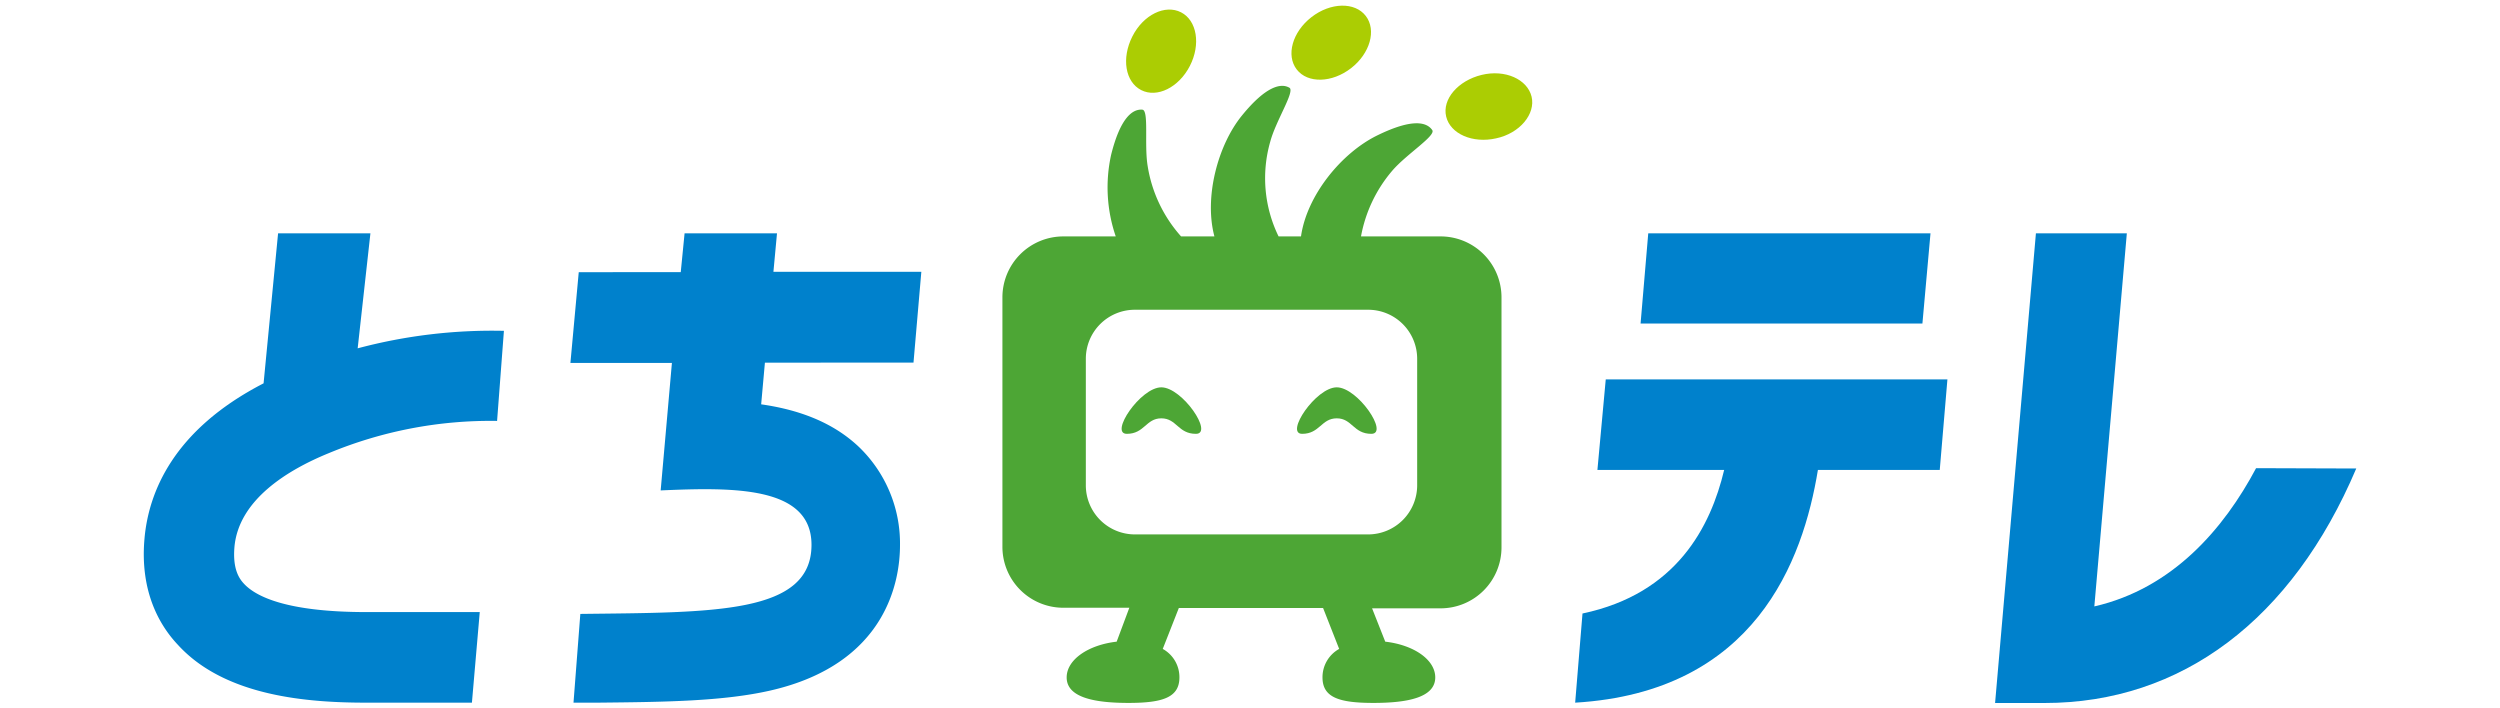 <svg id="レイヤー_1" data-name="レイヤー 1" xmlns="http://www.w3.org/2000/svg" viewBox="0 0 300 85"><title>アートボード 1</title><path d="M109.62,43.51l.94-10.89H92.81L93.24,28H82.15l-.46,4.66H69.45l-1,10.89H80.63L79.28,58.85c8.69-.38,18.1-.54,18.1,6.53,0,8.32-11.75,8.1-27.74,8.29l-.82,10.65,2.85,0c8.1-.08,15.1-.16,20.79-1.46,14-3.21,15.54-13.26,15.54-17.44a16.07,16.07,0,0,0-4.88-11.74c-3.24-3.1-7.44-4.54-11.78-5.16l.45-5Z" style="fill:#0081cc"/><path d="M230.69,38.82H196.87L197.79,28h33.87Zm3,6.71h-41l-1,10.86H206.9c-1.62,6.79-5.69,14.85-17,17.23l-.88,10.7c21.56-1.28,27.34-17,29.13-27.93h14.62Z" style="fill:#0081cc"/><path d="M142.78,7.92c-1.32,2.57-3.93,3.87-5.84,2.89S134.56,7,135.88,4.38s3.94-3.88,5.85-2.9S144.11,5.34,142.78,7.92Z" style="fill:#abcd03"/><path d="M162.13,8.18c-2.29,1.78-5.21,1.85-6.52.16s-.53-4.5,1.76-6.28,5.21-1.85,6.52-.15S164.41,6.41,162.13,8.18Z" style="fill:#abcd03"/><path d="M179.54,16.6c-2.82.64-5.5-.53-6-2.61s1.42-4.31,4.25-5,5.5.53,6,2.61S182.37,16,179.54,16.6Z" style="fill:#abcd03"/><path d="M139.36,46.48c-2.5,0-6.26,5.58-4.14,5.58s2.29-1.86,4.14-1.86,2,1.86,4.15,1.86S141.87,46.48,139.36,46.48Z" style="fill:#4da635"/><path d="M160.41,46.48c-2.5,0-6.26,5.58-4.15,5.58s2.3-1.86,4.15-1.86,2,1.86,4.15,1.86S162.92,46.48,160.41,46.48Z" style="fill:#4da635"/><path d="M172.79,28.37h-9.47a16.76,16.76,0,0,1,3.73-7.86c1.7-2,5.29-4.22,4.82-4.9-.69-1-2.47-1.38-6.58.63-4.34,2.12-8.48,7.23-9.17,12.13h-2.69a15.91,15.91,0,0,1-1-11.37c.68-2.54,3-6.06,2.3-6.47-1-.59-2.82-.21-5.71,3.35s-4.54,9.8-3.29,14.49h-4a16.56,16.56,0,0,1-4-8.38c-.45-2.59.17-6.76-.65-6.83-1.19-.1-2.65,1-3.75,5.44a18.14,18.14,0,0,0,.56,9.77h-6.29a7.31,7.31,0,0,0-7.31,7.31V65.62a7.31,7.31,0,0,0,7.31,7.31h7.92L134,77c-3.42.39-6,2.16-6,4.29,0,2.41,3.32,3.06,7.42,3.06s6.11-.65,6.11-3.06a3.87,3.87,0,0,0-2-3.42l1.93-4.91h17.31l1.93,4.91a3.88,3.88,0,0,0-2,3.42c0,2.41,2,3.06,6.11,3.06s7.42-.65,7.42-3.06c0-2.13-2.58-3.9-6-4.29l-1.58-4h8.22a7.31,7.31,0,0,0,7.31-7.31V35.68A7.31,7.31,0,0,0,172.79,28.37Zm-2.73,29.87a5.89,5.89,0,0,1-5.88,5.89h-28a5.89,5.89,0,0,1-5.88-5.89V43.05a5.88,5.88,0,0,1,5.88-5.88h28a5.88,5.88,0,0,1,5.88,5.88Z" style="fill:#4da635"/><path d="M42.92,41.8,44.45,28H33.37L31.63,46c-10.89,5.61-13.84,13.15-14.3,18.75-.53,6.3,1.85,10.33,4,12.61C27,83.6,37,84.32,44,84.32H56.63l.94-10.87H44c-9.59,0-13.31-1.86-14.74-3.42-.59-.63-1.34-1.78-1.13-4.35.48-5.71,6.42-9.3,11.32-11.3a50.57,50.57,0,0,1,20.2-3.87l.82-10.81A62.63,62.63,0,0,0,42.92,41.8Z" style="fill:#0081cc"/><path d="M270.73,56.18c-3.86,7.26-10,14.43-19.41,16.59L255.22,28H244.31l-4.9,56.36h5.93c16.45,0,29.71-10,37.41-28.14Z" style="fill:#0081cc"/></svg>